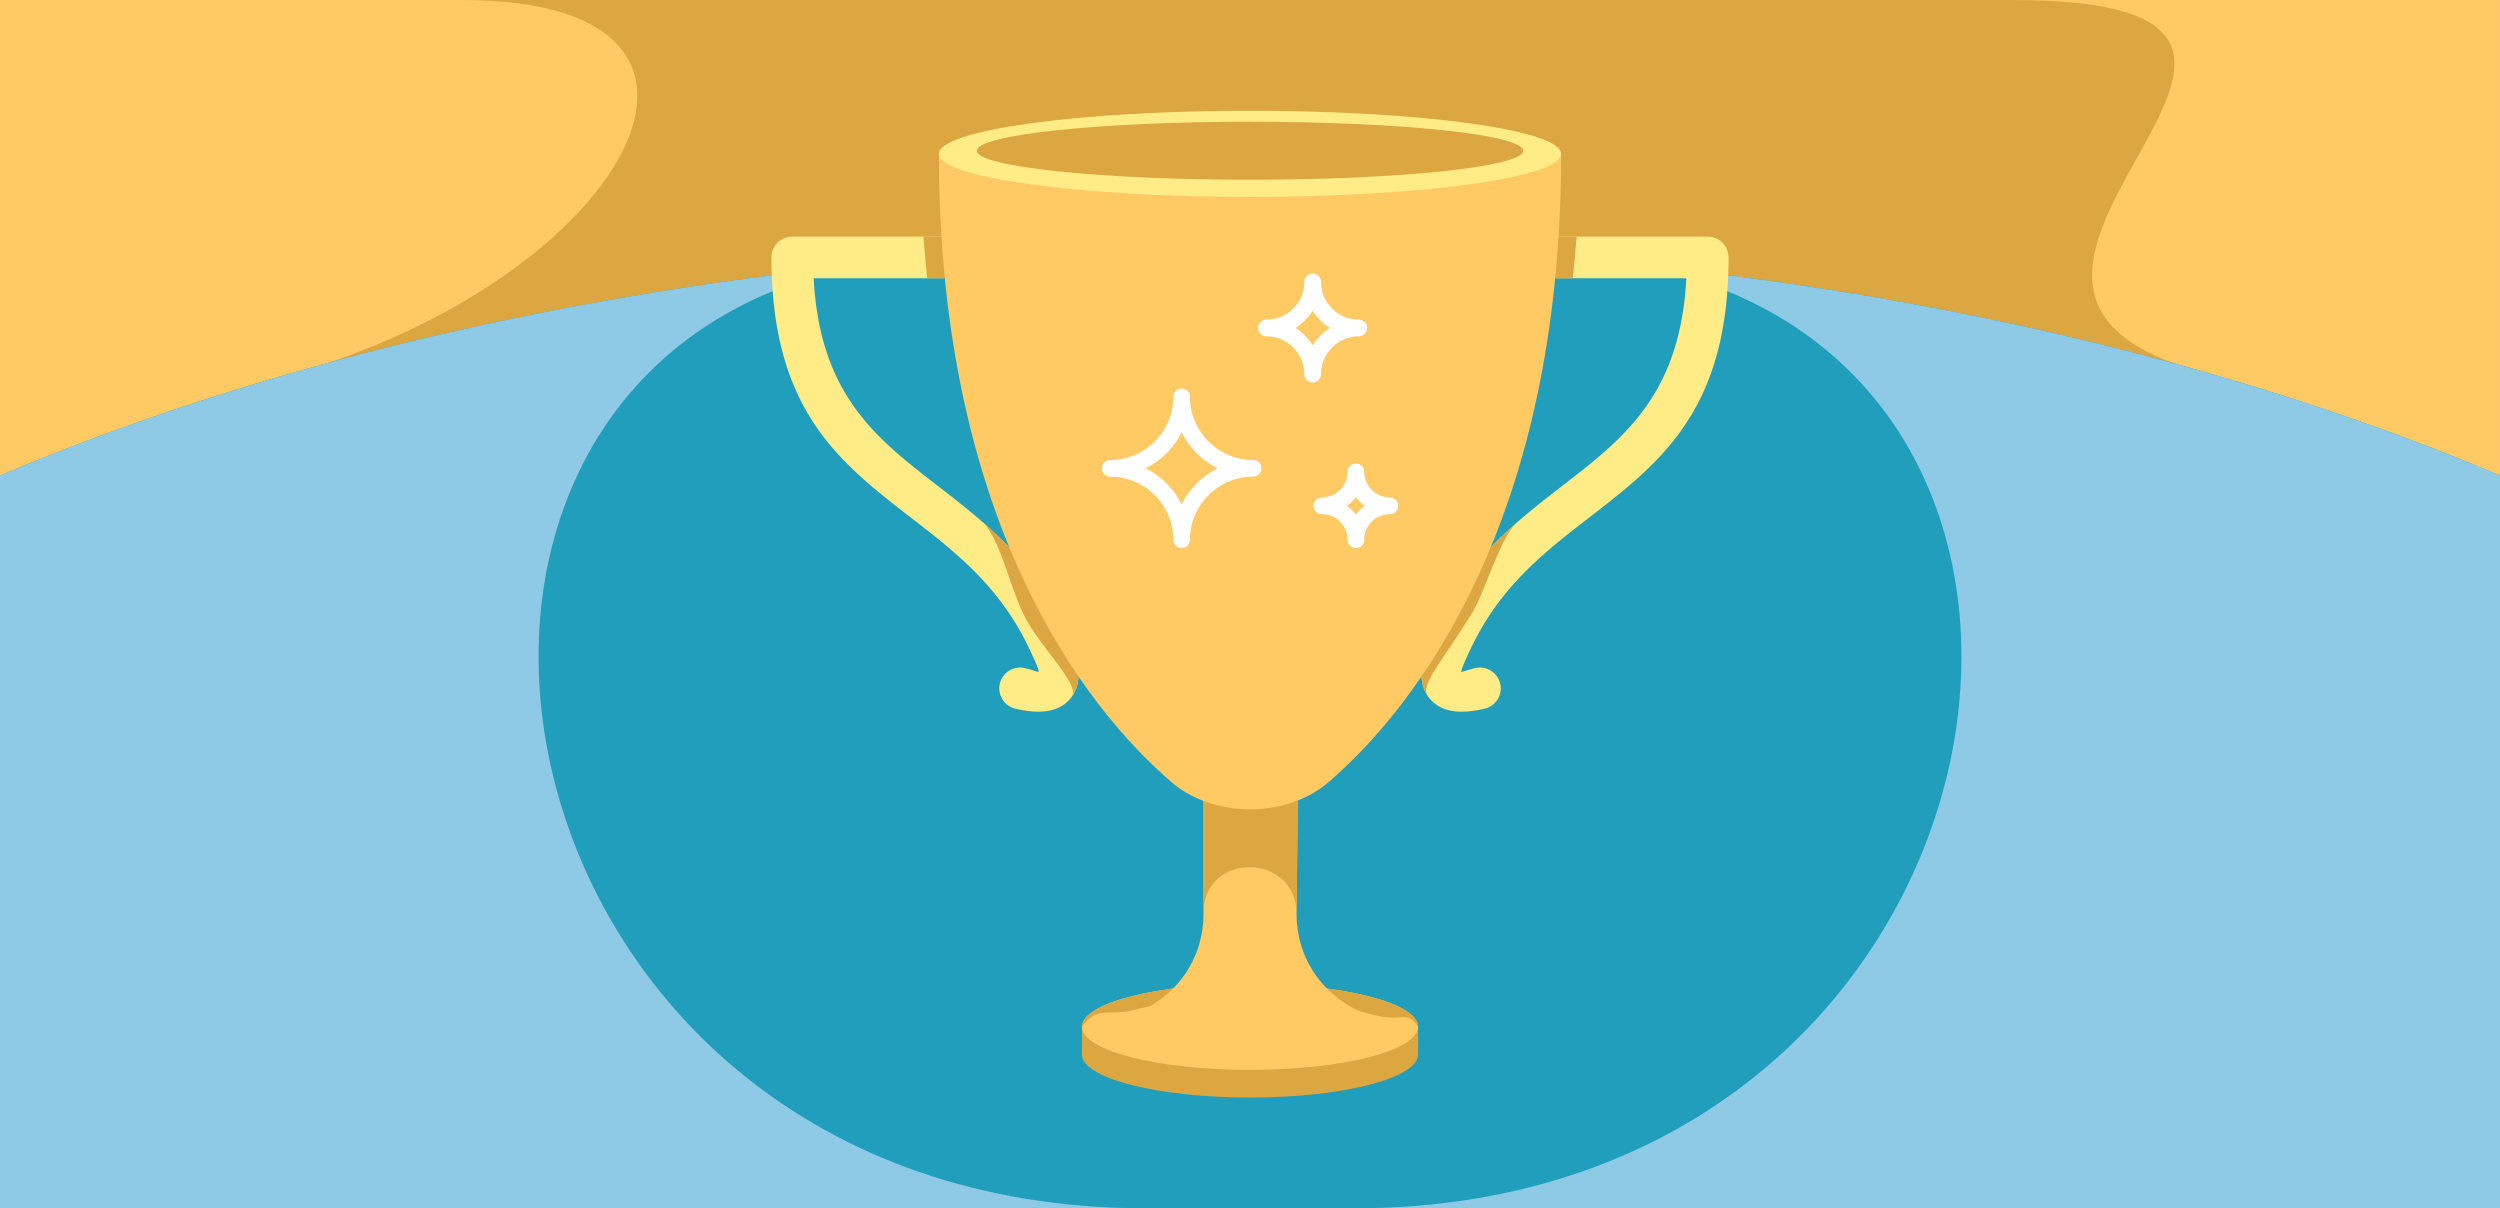 <?xml version="1.0" encoding="UTF-8"?>
<svg xmlns="http://www.w3.org/2000/svg" width="300" height="145" viewBox="0 0 94.617 45.732" shape-rendering="geometricPrecision" image-rendering="optimizeQuality" fill-rule="evenodd" xmlns:v="https://vecta.io/nano"><path d="M0 0h94.617v45.732H0z" fill="#ffc964"/><path d="M76.151 0H17.488c12.593 0 5.73 11.327-7.835 14.527 16.182 5.255 43.693 7.724 59.875 12.979 1.399-5.249 13.082-8.013 14.482-13.262C70.163 11.117 92.164 0 76.151 0z" fill="#dca641"/><path d="M47.309 9.281c-17.978 0-34.462 3.272-47.309 8.717v27.734h94.617V17.998c-12.846-5.445-29.331-8.717-47.308-8.717z" fill="#219ebc"/><path d="M32.724 10.015C12.497 13.711 17.89 45.732 43.367 45.732H0V17.998c9.279-3.933 20.457-6.732 32.724-7.983zm29.169 0C82.12 13.711 76.727 45.732 51.25 45.732h43.367V17.998c-9.279-3.933-20.457-6.732-32.724-7.983z" fill="#8ecae6"/><path d="M47.309 38.28c1.954 0 3.702.226 4.869.581h1.492v1.048c0 .9-2.848 1.63-6.361 1.63s-6.361-.73-6.361-1.63v-1.048h1.492c1.167-.355 2.915-.581 4.869-.581z" fill="#dca641"/><ellipse cx="47.309" cy="38.861" rx="6.361" ry="1.63" fill="#ffc964"/><path d="M47.309 37.231c3.513 0 6.361.73 6.361 1.63-.439-.664-.581-.16-1.634-.442-3.116-.835-6.297-.913-9.183-.18-.839.225-1.333-.193-1.905.622 0-.9 2.848-1.63 6.361-1.63z" fill="#dca641"/><path d="M49.136 28.766h-3.588v5.81c0 2.023-1.413 3.985-4.6 4.285H53.67c-3.187-.3-4.6-2.262-4.6-4.285l.066-5.81z" fill="#ffc964"/><path d="M49.136 28.766h-3.588v5.81c0-2.392 3.526-2.287 3.522 0l.066-5.81z" fill="#dca641"/><g fill-rule="nonzero"><path d="M58.964 10.532a.79.79 0 0 1-.788-.788.79.79 0 0 1 .788-.789h5.667a.79.79 0 0 1 .789.789c0 5.768-2.561 7.748-5.291 9.857-1.626 1.256-3.319 2.564-4.424 4.861-.318.661-.422.935-.395.968.011.012.209-.07.519-.144a.79.79 0 0 1 .948.586c.101.423-.161.848-.585.948-.855.203-1.619.171-2.083-.38-.427-.507-.455-1.336.18-2.655 1.269-2.639 3.11-4.061 4.879-5.428 2.28-1.762 4.427-3.423 4.655-7.825h-4.859zM35.653 8.955a.79.79 0 0 1 .789.789.79.79 0 0 1-.789.788h-4.858c.227 4.403 2.374 6.063 4.655 7.825 1.768 1.367 3.61 2.789 4.879 5.428.635 1.319.606 2.148.18 2.655-.465.552-1.229.583-2.084.38a.79.79 0 0 1-.585-.948.79.79 0 0 1 .948-.586c.311.074.509.156.52.144.027-.033-.078-.307-.396-.968-1.105-2.297-2.797-3.604-4.423-4.861-2.73-2.109-5.291-4.089-5.291-9.857a.79.79 0 0 1 .788-.789h5.667z" fill="#ffec87"/><path d="M58.964 10.532a.79.79 0 0 1-.788-.788.79.79 0 0 1 .788-.789h.709l-.146 1.577h-.563zm-4.941 15.793c-.341-.514-.324-1.316.266-2.54.85-1.768 1.956-2.989 3.126-4.014-.671.62-1.159 2.537-1.715 3.447-1.076 1.757-1.938 2.679-1.677 3.107zM34.945 8.955l.146 1.577h.562a.79.79 0 0 0 .789-.788.79.79 0 0 0-.789-.789h-.708zm2.258 10.817c.662.656 1.032 2.524 1.601 3.607.577 1.099 1.986 2.453 1.791 2.945.341-.514.323-1.316-.266-2.539-.85-1.767-1.956-2.989-3.126-4.013z" fill="#dca641"/></g><path d="M47.309 5.822H35.534c0 13.877 5.497 20.957 8.846 23.817.577.493 1.613.994 2.929.994s2.353-.501 2.929-.994c3.349-2.86 8.846-9.94 8.846-23.817H47.309z" fill="#ffc964"/><ellipse cx="47.309" cy="5.822" rx="11.775" ry="1.63" fill="#ffec87"/><ellipse cx="47.309" cy="5.705" rx="10.339" ry="1.097" fill="#dca641"/><path d="M44.721 15.021c0 1.487 1.217 2.704 2.704 2.704-1.487 0-2.704 1.216-2.704 2.704 0-1.488-1.217-2.704-2.704-2.704 1.487 0 2.704-1.217 2.704-2.704zm4.959-4.355c0 .961.787 1.748 1.748 1.748-.961 0-1.748.787-1.748 1.748 0-.961-.787-1.748-1.748-1.748.961 0 1.748-.787 1.748-1.748zm1.636 7.191a1.29 1.29 0 0 0 1.286 1.286 1.29 1.29 0 0 0-1.286 1.286 1.29 1.29 0 0 0-1.286-1.286 1.29 1.29 0 0 0 1.286-1.286z" stroke="#fff" stroke-width=".631" stroke-linejoin="round" stroke-miterlimit="2.613" fill="none"/></svg>
